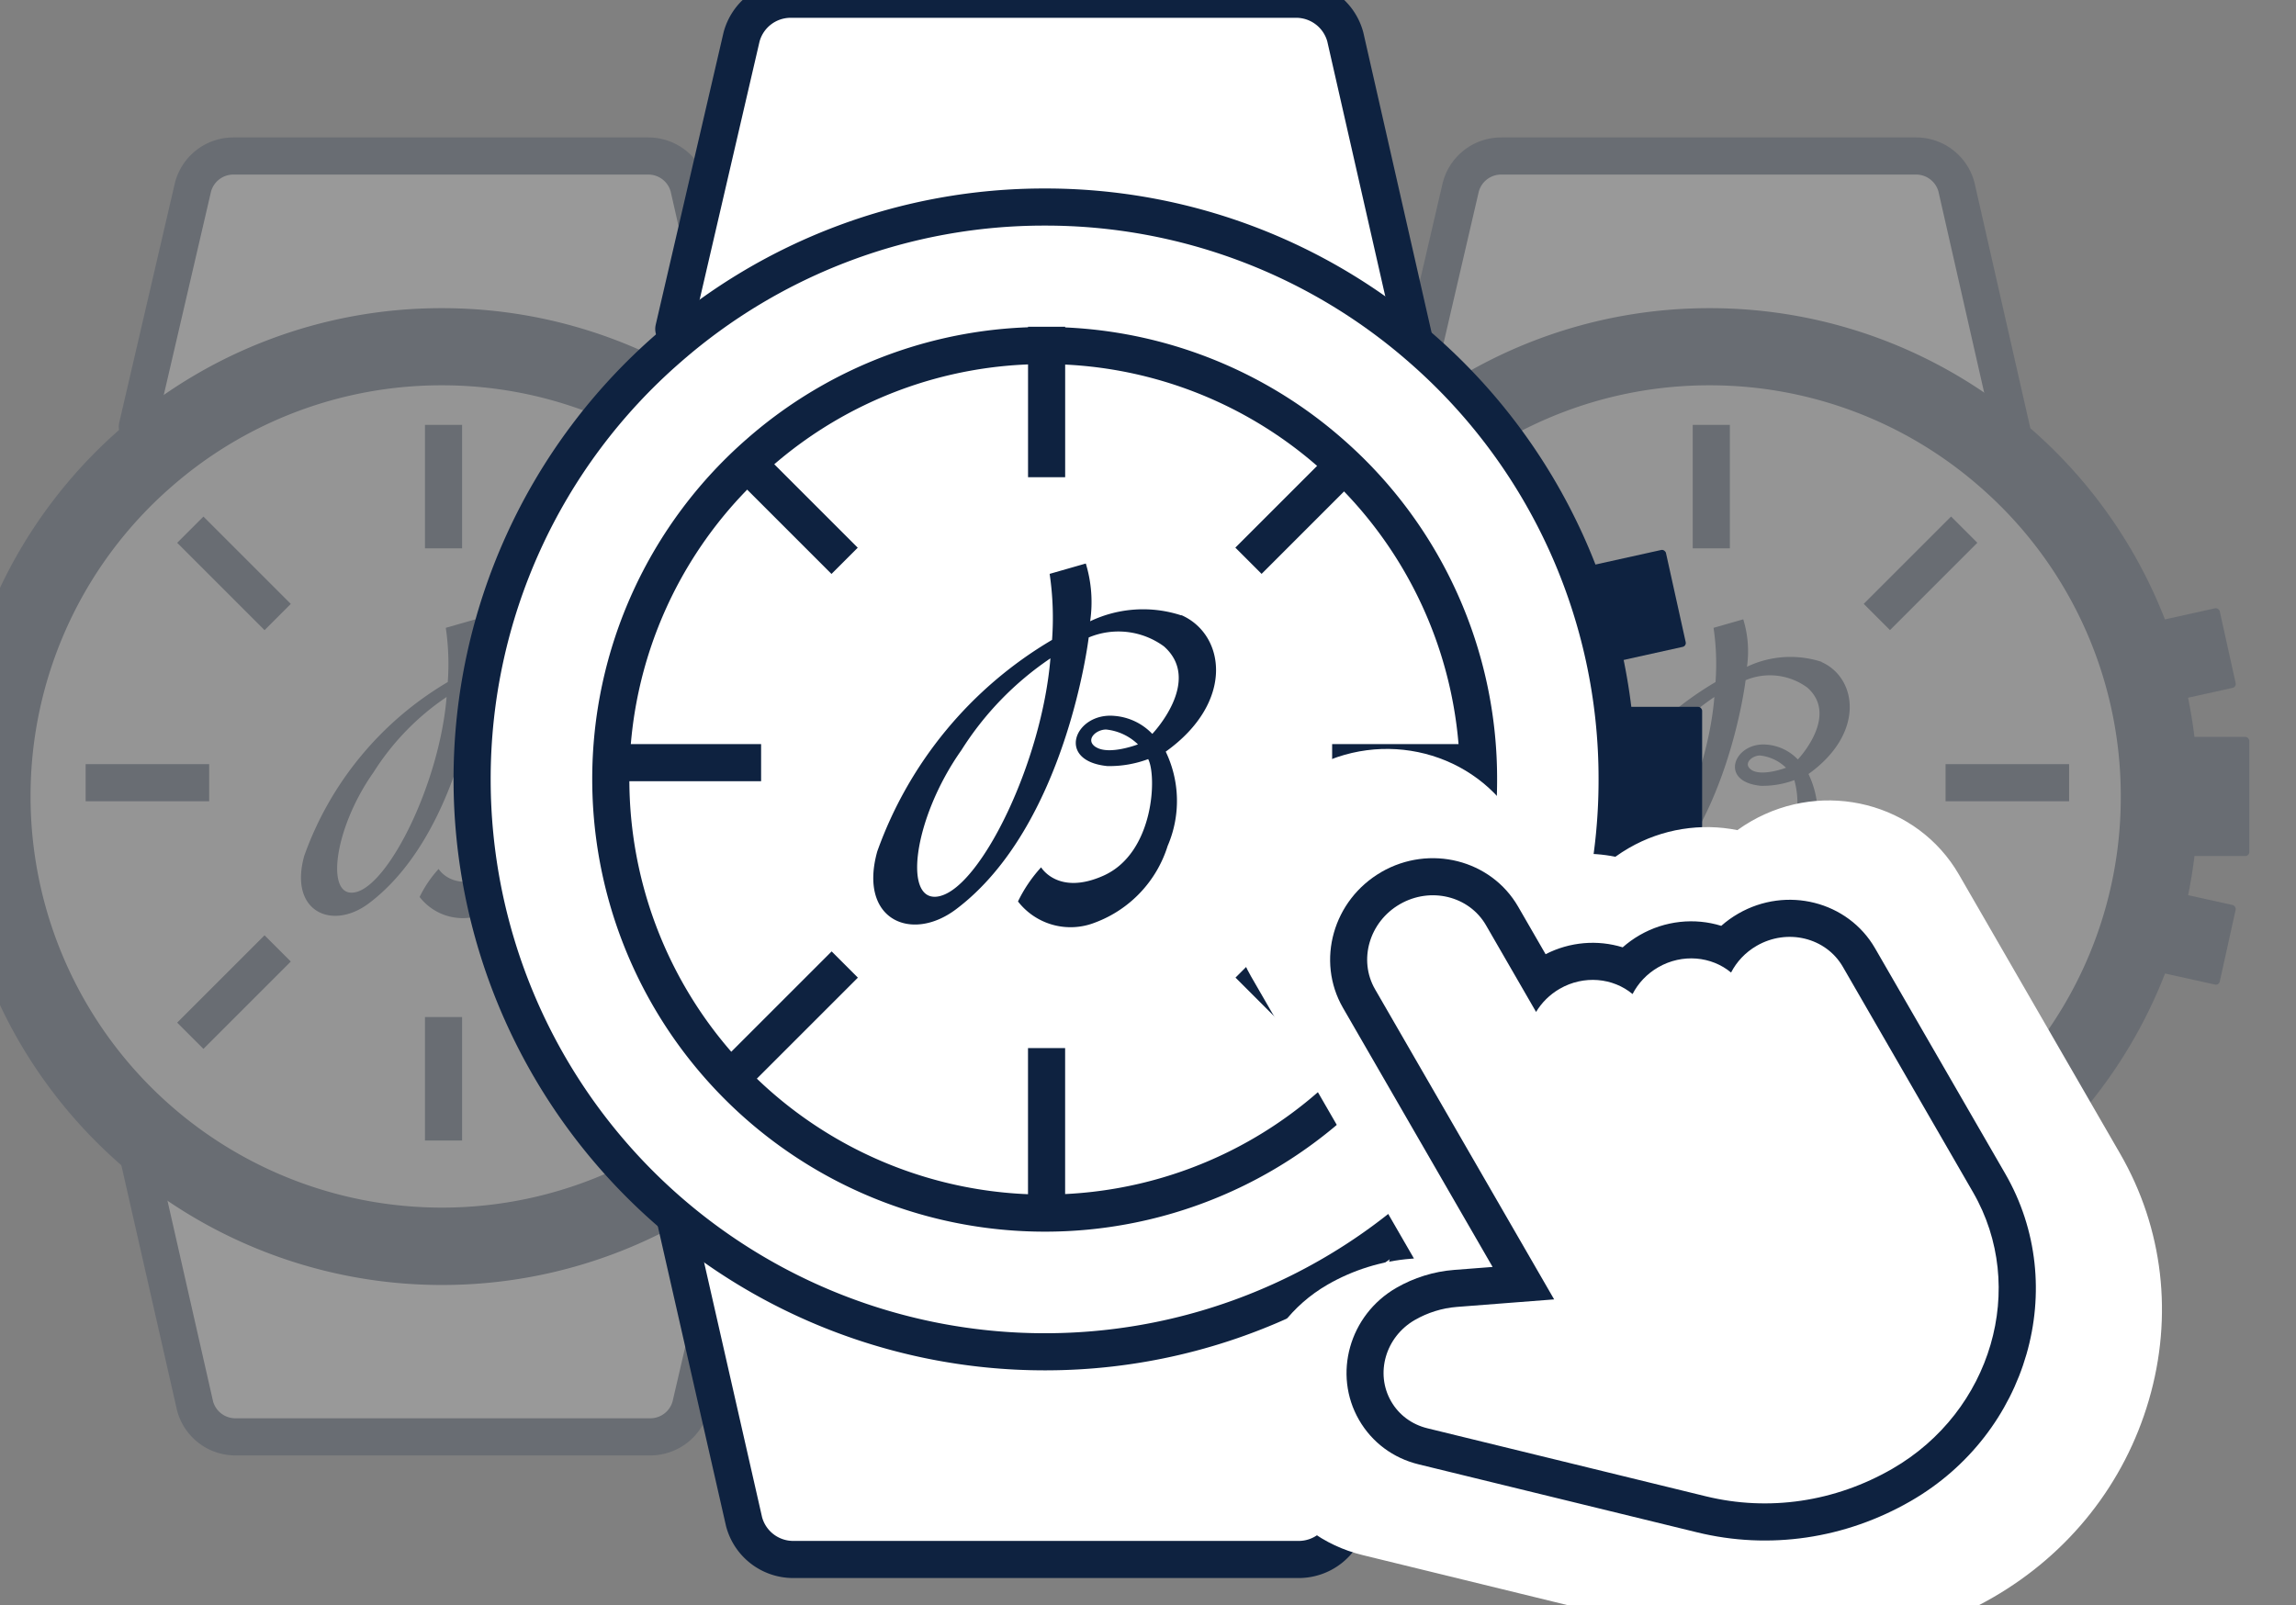 <?xml version="1.0" encoding="UTF-8" standalone="no"?>
<svg
   width="143"
   height="100"
   viewBox="0 0 143 100"
   version="1.1"
   id="svg892"
   sodipodi:docname="picto-select.svg"
   inkscape:version="1.1 (c4e8f9e, 2021-05-24)"
   xmlns:inkscape="http://www.inkscape.org/namespaces/inkscape"
   xmlns:sodipodi="http://sodipodi.sourceforge.net/DTD/sodipodi-0.dtd"
   xmlns="http://www.w3.org/2000/svg"
   xmlns:svg="http://www.w3.org/2000/svg">
  <rect x="0" y="0" width="143" height="100" fill="#808080" stroke="none"/>
  <defs
     id="defs896" />
  <sodipodi:namedview
     id="namedview894"
     pagecolor="#ffffff"
     bordercolor="#666666"
     borderopacity="1.0"
     inkscape:pageshadow="2"
     inkscape:pageopacity="0.0"
     inkscape:pagecheckerboard="false"
     showgrid="false"
     inkscape:zoom="4.7059491"
     inkscape:cx="59.392908"
     inkscape:cy="62.580363"
     inkscape:window-width="2162"
     inkscape:window-height="1055"
     inkscape:window-x="0"
     inkscape:window-y="25"
     inkscape:window-maximized="0"
     inkscape:current-layer="svg892" />
  <g
     id="Groupe_5072"
     data-name="Groupe 5072"
     transform="matrix(2.312,0,0,2.312,45528.91,18584.172)">
    <g
       id="Groupe_5059"
       data-name="Groupe 5059"
       transform="translate(-19693.195,-8033.933)"
       opacity="0.2">
      <g
         id="Group_4961"
         data-name="Group 4961">
        <path
           id="Tracé_4847"
           data-name="Tracé 4847"
           d="M 0,7.293 1.5,0.836 A 1.124,1.124 0 0 1 2.58,0 h 11.188 a 1.124,1.124 0 0 1 1.082,0.836 l 1.55,6.825"
           transform="rotate(180,10.432,17.256)"
           fill="none"
           stroke="#0e2240"
           stroke-linecap="round"
           stroke-linejoin="round"
           stroke-width="1"
           style="fill:#ffffff" />
        <path
           id="Tracé_4846"
           data-name="Tracé 4846"
           d="m -31.25,-1738.236 1.5,-6.458 a 1.124,1.124 0 0 1 1.082,-0.835 h 11.188 a 1.124,1.124 0 0 1 1.082,0.835 l 1.552,6.826"
           transform="translate(35.71,1745.529)"
           fill="none"
           stroke="#0e2240"
           stroke-linecap="round"
           stroke-linejoin="round"
           stroke-width="1"
           style="fill:#ffffff" />
        <path
           id="Path_4841"
           data-name="Path 4841"
           d="m 33.438,-1697.143 c 0,0.257 -0.007,0.512 -0.022,0.765 a 12.586,12.586 0 0 1 -2.556,6.9 12.636,12.636 0 0 1 -10.082,5 12.662,12.662 0 0 1 -12.66,-12.662 12.622,12.622 0 0 1 4.348,-9.544 12.607,12.607 0 0 1 8.314,-3.114 12.607,12.607 0 0 1 8.314,3.114 12.618,12.618 0 0 1 4.344,9.541 z"
           transform="translate(-8.118,1714.398)"
           fill="#0e2240"
           stroke="#0e2240"
           stroke-miterlimit="10"
           stroke-width="1" />
        <g
           id="Groupe_4961"
           data-name="Groupe 4961"
           transform="translate(24.239,12.164)">
          <rect
             id="Rectangle_4995"
             data-name="Rectangle 4995"
             width="2.196"
             height="3.209"
             rx="0.106"
             transform="translate(0.766,3.488)"
             fill="#0e2240"
             x="0"
             y="0"
             ry="0.106" />
          <rect
             id="Rectangle_4996"
             data-name="Rectangle 4996"
             width="2.196"
             height="2.196"
             rx="0.106"
             transform="matrix(0.976,-0.216,0.216,0.976,0,0.474)"
             fill="#0e2240"
             x="0"
             y="0"
             ry="0.106" />
          <rect
             id="Rectangle_4997"
             data-name="Rectangle 4997"
             width="2.196"
             height="2.196"
             rx="0.106"
             transform="matrix(0.976,0.216,-0.216,0.976,0.474,7.567)"
             fill="#0e2240"
             x="0"
             y="0"
             ry="0.106" />
        </g>
        <path
           id="Path_4841-2"
           data-name="Path 4841"
           d="m 31.274,-1698.225 c 0,0.235 -0.006,0.468 -0.02,0.7 a 11.512,11.512 0 0 1 -2.338,6.306 11.557,11.557 0 0 1 -9.22,4.573 11.579,11.579 0 0 1 -11.578,-11.58 11.543,11.543 0 0 1 3.977,-8.729 11.53,11.53 0 0 1 7.6,-2.848 11.53,11.53 0 0 1 7.6,2.848 11.539,11.539 0 0 1 3.979,8.73 z"
           transform="translate(-7.035,1715.481)"
           fill="#ebebeb"
           stroke="#0e2240"
           stroke-miterlimit="10"
           stroke-width="1" />
        <path
           id="path4162"
           d="m 94.964,16.913 c -0.247,-0.156 0,-0.39 0.226,-0.39 a 1.189,1.189 0 0 1 0.7,0.33 c 0,0 -0.638,0.244 -0.93,0.06 M 91.532,20.2 c -0.854,0.234 -0.627,-1.687 0.457,-3.221 a 6.875,6.875 0 0 1 1.971,-2.033 c -0.187,2.284 -1.518,5 -2.427,5.255 m 5.32,-6.2 a 2.721,2.721 0 0 0 -2.015,0.131 v 0 a 2.933,2.933 0 0 0 -0.1,-1.278 l -0.8,0.229 a 6.7,6.7 0 0 1 0.053,1.461 v 0 a 8.9,8.9 0 0 0 -3.866,4.682 c -0.421,1.51 0.753,2.023 1.741,1.28 2.439,-1.836 2.935,-6.012 2.935,-6.012 a 1.7,1.7 0 0 1 1.664,0.2 c 0.864,0.763 -0.257,1.936 -0.257,1.936 a 1.3,1.3 0 0 0 -0.836,-0.4 c -0.874,-0.081 -1.317,1 -0.158,1.11 a 2.443,2.443 0 0 0 0.9,-0.154 2.326,2.326 0 0 1 -0.987,2.577 C 94.119,20.216 93.745,19.58 93.745,19.58 a 3.145,3.145 0 0 0 -0.512,0.755 1.472,1.472 0 0 0 1.705,0.467 2.654,2.654 0 0 0 1.6,-1.695 2.513,2.513 0 0 0 -0.043,-2.085 c 1.536,-1.1 1.31,-2.594 0.349,-3.018"
           transform="translate(-81.169,-0.37)"
           fill="#0e2240" />
      </g>
      <line
         id="Ligne_1808"
         data-name="Ligne 1808"
         x2="3.328"
         transform="translate(3.067,16.886)"
         fill="none"
         stroke="#0e2240"
         stroke-width="1"
         x1="0"
         y1="0"
         y2="0" />
      <line
         id="Ligne_1809"
         data-name="Ligne 1809"
         x2="3.328"
         transform="translate(19.019,16.886)"
         fill="none"
         stroke="#0e2240"
         stroke-width="1"
         x1="0"
         y1="0"
         y2="0" />
      <line
         id="Ligne_1810"
         data-name="Ligne 1810"
         x2="3.328"
         transform="rotate(90,2.732,9.976)"
         fill="none"
         stroke="#0e2240"
         stroke-width="1"
         x1="0"
         y1="0"
         y2="0" />
      <line
         id="Ligne_1811"
         data-name="Ligne 1811"
         x2="3.328"
         transform="rotate(90,-5.246,17.954)"
         fill="none"
         stroke="#0e2240"
         stroke-width="1"
         x1="0"
         y1="0"
         y2="0" />
      <line
         id="Ligne_1812"
         data-name="Ligne 1812"
         x2="3.328"
         transform="rotate(45,-9.211,12.14)"
         fill="none"
         stroke="#0e2240"
         stroke-width="1"
         x1="0"
         y1="0"
         y2="0" />
      <line
         id="Ligne_1813"
         data-name="Ligne 1813"
         x2="3.328"
         transform="rotate(45,-17.186,31.406)"
         fill="none"
         stroke="#0e2240"
         stroke-width="1"
         x1="0"
         y1="0"
         y2="0" />
      <line
         id="Ligne_1814"
         data-name="Ligne 1814"
         x2="3.328"
         transform="rotate(-45,31.557,4.747)"
         fill="none"
         stroke="#0e2240"
         stroke-width="1"
         x1="0"
         y1="0"
         y2="0" />
      <line
         id="Ligne_1815"
         data-name="Ligne 1815"
         x2="3.328"
         transform="rotate(-45,23.577,-14.513)"
         fill="none"
         stroke="#0e2240"
         stroke-width="1"
         x1="0"
         y1="0"
         y2="0" />
    </g>
    <g
       id="Groupe_5062"
       data-name="Groupe 5062"
       transform="translate(-19659.043,-8033.933)"
       opacity="0.2">
      <g
         id="Group_4961-2"
         data-name="Group 4961">
        <path
           id="Tracé_4846-2"
           data-name="Tracé 4846"
           d="m -31.25,-1738.236 1.5,-6.458 a 1.124,1.124 0 0 1 1.082,-0.835 h 11.188 a 1.124,1.124 0 0 1 1.082,0.835 l 1.552,6.826"
           transform="translate(35.71,1745.529)"
           fill="none"
           stroke="#0e2240"
           stroke-linecap="round"
           stroke-linejoin="round"
           stroke-width="1"
           style="fill:#ffffff" />
        <path
           id="Path_4841-3"
           data-name="Path 4841"
           d="m 33.438,-1697.143 c 0,0.257 -0.007,0.512 -0.022,0.765 a 12.586,12.586 0 0 1 -2.556,6.9 12.636,12.636 0 0 1 -10.082,5 12.662,12.662 0 0 1 -12.66,-12.662 12.622,12.622 0 0 1 4.348,-9.544 12.607,12.607 0 0 1 8.314,-3.114 12.607,12.607 0 0 1 8.314,3.114 12.618,12.618 0 0 1 4.344,9.541 z"
           transform="translate(-8.118,1714.398)"
           fill="#0e2240"
           stroke="#0e2240"
           stroke-miterlimit="10"
           stroke-width="1" />
        <g
           id="Groupe_4961-2"
           data-name="Groupe 4961"
           transform="translate(24.239,12.164)">
          <rect
             id="Rectangle_4995-2"
             data-name="Rectangle 4995"
             width="2.196"
             height="3.209"
             rx="0.106"
             transform="translate(0.766,3.488)"
             fill="#0e2240"
             x="0"
             y="0"
             ry="0.106" />
          <rect
             id="Rectangle_4996-2"
             data-name="Rectangle 4996"
             width="2.196"
             height="2.196"
             rx="0.106"
             transform="matrix(0.976,-0.216,0.216,0.976,0,0.474)"
             fill="#0e2240"
             x="0"
             y="0"
             ry="0.106" />
          <rect
             id="Rectangle_4997-2"
             data-name="Rectangle 4997"
             width="2.196"
             height="2.196"
             rx="0.106"
             transform="matrix(0.976,0.216,-0.216,0.976,0.474,7.567)"
             fill="#0e2240"
             x="0"
             y="0"
             ry="0.106" />
        </g>
        <path
           id="Path_4841-4"
           data-name="Path 4841"
           d="m 31.274,-1698.225 c 0,0.235 -0.006,0.468 -0.02,0.7 a 11.512,11.512 0 0 1 -2.338,6.306 11.557,11.557 0 0 1 -9.22,4.573 11.579,11.579 0 0 1 -11.578,-11.58 11.543,11.543 0 0 1 3.977,-8.729 11.53,11.53 0 0 1 7.6,-2.848 11.53,11.53 0 0 1 7.6,2.848 11.539,11.539 0 0 1 3.979,8.73 z"
           transform="translate(-7.035,1715.481)"
           fill="#ebebeb"
           stroke="#0e2240"
           stroke-miterlimit="10"
           stroke-width="1" />
        <path
           id="path4162-2"
           data-name="path4162"
           d="m 94.964,16.913 c -0.247,-0.156 0,-0.39 0.226,-0.39 a 1.189,1.189 0 0 1 0.7,0.33 c 0,0 -0.638,0.244 -0.93,0.06 M 91.532,20.2 c -0.854,0.234 -0.627,-1.687 0.457,-3.221 a 6.875,6.875 0 0 1 1.971,-2.033 c -0.187,2.284 -1.518,5 -2.427,5.255 m 5.32,-6.2 a 2.721,2.721 0 0 0 -2.015,0.131 v 0 a 2.933,2.933 0 0 0 -0.1,-1.278 l -0.8,0.229 a 6.7,6.7 0 0 1 0.053,1.461 v 0 a 8.9,8.9 0 0 0 -3.866,4.682 c -0.421,1.51 0.753,2.023 1.741,1.28 2.439,-1.836 2.935,-6.012 2.935,-6.012 a 1.7,1.7 0 0 1 1.664,0.2 c 0.864,0.763 -0.257,1.936 -0.257,1.936 a 1.3,1.3 0 0 0 -0.836,-0.4 c -0.874,-0.081 -1.317,1 -0.158,1.11 a 2.443,2.443 0 0 0 0.9,-0.154 2.326,2.326 0 0 1 -0.987,2.577 C 94.119,20.216 93.745,19.58 93.745,19.58 a 3.145,3.145 0 0 0 -0.512,0.755 1.472,1.472 0 0 0 1.705,0.467 2.654,2.654 0 0 0 1.6,-1.695 2.513,2.513 0 0 0 -0.043,-2.085 c 1.536,-1.1 1.31,-2.594 0.349,-3.018"
           transform="translate(-81.169,-0.37)"
           fill="#0e2240" />
        <path
           id="Tracé_4847-2"
           data-name="Tracé 4847"
           d="M 0,7.293 1.5,0.836 A 1.124,1.124 0 0 1 2.58,0 h 11.188 a 1.124,1.124 0 0 1 1.082,0.836 l 1.55,6.825"
           transform="rotate(180,10.432,17.256)"
           fill="none"
           stroke="#0e2240"
           stroke-linecap="round"
           stroke-linejoin="round"
           stroke-width="1" />
      </g>
      <line
         id="Ligne_1808-2"
         data-name="Ligne 1808"
         x2="3.328"
         transform="translate(3.067,16.886)"
         fill="none"
         stroke="#0e2240"
         stroke-width="1"
         x1="0"
         y1="0"
         y2="0" />
      <line
         id="Ligne_1809-2"
         data-name="Ligne 1809"
         x2="3.328"
         transform="translate(19.019,16.886)"
         fill="none"
         stroke="#0e2240"
         stroke-width="1"
         x1="0"
         y1="0"
         y2="0" />
      <line
         id="Ligne_1810-2"
         data-name="Ligne 1810"
         x2="3.328"
         transform="rotate(90,2.732,9.976)"
         fill="none"
         stroke="#0e2240"
         stroke-width="1"
         x1="0"
         y1="0"
         y2="0" />
      <line
         id="Ligne_1811-2"
         data-name="Ligne 1811"
         x2="3.328"
         transform="rotate(90,-5.246,17.954)"
         fill="none"
         stroke="#0e2240"
         stroke-width="1"
         x1="0"
         y1="0"
         y2="0" />
      <line
         id="Ligne_1812-2"
         data-name="Ligne 1812"
         x2="3.328"
         transform="rotate(45,-9.211,12.14)"
         fill="none"
         stroke="#0e2240"
         stroke-width="1"
         x1="0"
         y1="0"
         y2="0" />
      <line
         id="Ligne_1813-2"
         data-name="Ligne 1813"
         x2="3.328"
         transform="rotate(45,-17.186,31.406)"
         fill="none"
         stroke="#0e2240"
         stroke-width="1"
         x1="0"
         y1="0"
         y2="0" />
      <line
         id="Ligne_1814-2"
         data-name="Ligne 1814"
         x2="3.328"
         transform="rotate(-45,31.557,4.747)"
         fill="none"
         stroke="#0e2240"
         stroke-width="1"
         x1="0"
         y1="0"
         y2="0" />
      <line
         id="Ligne_1815-2"
         data-name="Ligne 1815"
         x2="3.328"
         transform="rotate(-45,23.577,-14.513)"
         fill="none"
         stroke="#0e2240"
         stroke-width="1"
         x1="0"
         y1="0"
         y2="0" />
    </g>
    <g
       id="Group_4961-3"
       data-name="Group 4961"
       transform="translate(-19679.717,-8038.157)">
      <path
         id="Tracé_4847-3"
         data-name="Tracé 4847"
         d="M 0,8.885 1.825,1.018 A 1.369,1.369 0 0 1 3.143,0 h 13.629 a 1.37,1.37 0 0 1 1.318,1.018 l 1.891,8.315"
         transform="rotate(180,12.708,21.02)"
         fill="none"
         stroke="#0e2240"
         stroke-linecap="round"
         stroke-linejoin="round"
         stroke-width="1"
         style="fill:#ffffff" />
      <path
         id="Tracé_4846-3"
         data-name="Tracé 4846"
         d="m -31.25,-1736.644 1.825,-7.867 a 1.369,1.369 0 0 1 1.318,-1.018 h 13.629 a 1.37,1.37 0 0 1 1.318,1.018 l 1.891,8.315"
         transform="translate(36.683,1745.529)"
         fill="none"
         stroke="#0e2240"
         stroke-linecap="round"
         stroke-linejoin="round"
         stroke-width="1"
         style="fill:#ffffff" />
      <path
         id="Path_4841-5"
         data-name="Path 4841"
         d="m 38.963,-1694.38 c 0,0.313 -0.008,0.623 -0.027,0.931 a 15.333,15.333 0 0 1 -3.114,8.4 15.394,15.394 0 0 1 -12.282,6.092 15.424,15.424 0 0 1 -15.422,-15.425 15.375,15.375 0 0 1 5.3,-11.627 15.358,15.358 0 0 1 10.128,-3.793 15.358,15.358 0 0 1 10.128,3.793 15.371,15.371 0 0 1 5.289,11.629 z"
         transform="translate(-8.118,1715.401)"
         fill="#ffffff"
         stroke="#0e2240"
         stroke-miterlimit="10"
         stroke-width="1" />
      <g
         id="Groupe_4961-3"
         data-name="Groupe 4961"
         transform="translate(29.527,14.817)">
        <rect
           id="Rectangle_4995-3"
           data-name="Rectangle 4995"
           width="2.675"
           height="3.908"
           rx="0.106"
           transform="translate(0.933,4.249)"
           fill="#0e2240"
           x="0"
           y="0"
           ry="0.106" />
        <rect
           id="Rectangle_4996-3"
           data-name="Rectangle 4996"
           width="2.675"
           height="2.675"
           rx="0.106"
           transform="matrix(0.976,-0.216,0.216,0.976,0,0.577)"
           fill="#0e2240"
           x="0"
           y="0"
           ry="0.106" />
        <rect
           id="Rectangle_4997-3"
           data-name="Rectangle 4997"
           width="2.675"
           height="2.675"
           rx="0.106"
           transform="matrix(0.976,0.216,-0.216,0.976,0.577,9.218)"
           fill="#0e2240"
           x="0"
           y="0"
           ry="0.106" />
      </g>
      <path
         id="Path_4841-6"
         data-name="Path 4841"
         d="m 31.494,-1698.115 c 0,0.237 -0.006,0.472 -0.02,0.706 a 11.621,11.621 0 0 1 -2.36,6.365 11.667,11.667 0 0 1 -9.308,4.616 11.689,11.689 0 0 1 -11.688,-11.69 11.652,11.652 0 0 1 4.014,-8.811 11.639,11.639 0 0 1 7.676,-2.875 11.639,11.639 0 0 1 7.676,2.875 11.648,11.648 0 0 1 4.01,8.814 z"
         transform="translate(-4.382,1719.135)"
         fill="none"
         stroke="#0e2240"
         stroke-miterlimit="10"
         stroke-width="1" />
      <path
         id="path4162-3"
         data-name="path4162"
         d="m 96.038,17.8 c -0.3,-0.19 -0.005,-0.475 0.275,-0.475 a 1.449,1.449 0 0 1 0.858,0.4 c 0,0 -0.778,0.3 -1.133,0.073 m -4.181,4.01 c -1.04,0.285 -0.764,-2.055 0.556,-3.924 a 8.375,8.375 0 0 1 2.4,-2.477 c -0.228,2.782 -1.849,6.1 -2.957,6.4 m 6.481,-7.558 a 3.315,3.315 0 0 0 -2.454,0.159 v 0 a 3.573,3.573 0 0 0 -0.117,-1.556 l -0.974,0.279 a 8.162,8.162 0 0 1 0.065,1.779 v 0 a 10.846,10.846 0 0 0 -4.709,5.7 c -0.513,1.84 0.917,2.465 2.121,1.559 2.972,-2.236 3.575,-7.324 3.575,-7.324 a 2.073,2.073 0 0 1 2.027,0.24 c 1.053,0.93 -0.314,2.358 -0.314,2.358 a 1.579,1.579 0 0 0 -1.018,-0.485 c -1.064,-0.1 -1.6,1.212 -0.193,1.352 a 2.976,2.976 0 0 0 1.1,-0.188 c 0.236,0.448 0.165,2.525 -1.2,3.139 -1.228,0.551 -1.684,-0.223 -1.684,-0.223 a 3.831,3.831 0 0 0 -0.623,0.92 1.793,1.793 0 0 0 2.077,0.568 3.232,3.232 0 0 0 1.955,-2.065 3.062,3.062 0 0 0 -0.052,-2.54 c 1.871,-1.339 1.6,-3.159 0.425,-3.677"
         transform="translate(-79.234,2.352)"
         fill="#0e2240" />
    </g>
    <line
       id="Ligne_1506"
       data-name="Ligne 1506"
       x2="4.054"
       transform="translate(-19675.986,-8017.587)"
       fill="none"
       stroke="#0e2240"
       stroke-width="1"
       x1="0"
       y1="0"
       y2="0" />
    <line
       id="Ligne_1507"
       data-name="Ligne 1507"
       x2="4.054"
       transform="translate(-19656.549,-8017.587)"
       fill="none"
       stroke="#0e2240"
       stroke-width="1"
       x1="0"
       y1="0"
       y2="0" />
    <line
       id="Ligne_1508"
       data-name="Ligne 1508"
       x2="4.054"
       transform="rotate(90,-5817.454,-13846.787)"
       fill="none"
       stroke="#0e2240"
       stroke-width="1"
       x1="0"
       y1="0"
       y2="0" />
    <line
       id="Ligne_1509"
       data-name="Ligne 1509"
       x2="4.054"
       transform="rotate(90,-5827.173,-13837.069)"
       fill="none"
       stroke="#0e2240"
       stroke-width="1"
       x1="0"
       y1="0"
       y2="0" />
    <line
       id="Ligne_1510"
       data-name="Ligne 1510"
       x2="4.054"
       transform="rotate(45,-148.166,-27759.813)"
       fill="none"
       stroke="#0e2240"
       stroke-width="1"
       x1="0"
       y1="0"
       y2="0" />
    <line
       id="Ligne_1511"
       data-name="Ligne 1511"
       x2="4.054"
       transform="rotate(45,-157.88,-27736.344)"
       fill="none"
       stroke="#0e2240"
       stroke-width="1"
       x1="0"
       y1="0"
       y2="0" />
    <line
       id="Ligne_1512"
       data-name="Ligne 1512"
       x2="4.054"
       transform="rotate(-45,-19504.33,19742.222)"
       fill="none"
       stroke="#0e2240"
       stroke-width="1"
       x1="0"
       y1="0"
       y2="0" />
    <line
       id="Ligne_1513"
       data-name="Ligne 1513"
       x2="4.054"
       transform="rotate(-45,-19514.052,19718.761)"
       fill="none"
       stroke="#0e2240"
       stroke-width="1"
       x1="0"
       y1="0"
       y2="0" />
    <g
       id="Groupe_4986"
       data-name="Groupe 4986"
       transform="rotate(-30,-24781.239,32687.027)">
      <g
         id="Tracé_3767"
         data-name="Tracé 3767"
         fill="#ffffff">
        <path
           d="m 13.352,25.523 c -2.469,0 -4.791,-0.921 -6.539,-2.594 l -6.906,-6.607 c -0.585,-0.559 -0.907,-1.306 -0.907,-2.103 0,-1.631 1.364,-2.958 3.04,-2.958 0.644,0 1.288,0.146 1.864,0.421 l 1.505,0.72 8.6e-6,-10.359 c 0,-1.678 1.407,-3.044 3.136,-3.044 1.729,0 3.136,1.365 3.136,3.044 v 2.066 c 0.023,-4.806e-4 0.045,-7.224e-4 0.068,-7.224e-4 0.956,0 1.841,0.424 2.427,1.116 0.252,-0.063 0.513,-0.095 0.778,-0.095 0.956,0 1.841,0.424 2.427,1.116 0.252,-0.063 0.513,-0.095 0.778,-0.095 1.729,0 3.136,1.365 3.136,3.044 l -9e-6,8.685 c 9e-6,2.047 -0.833,3.97 -2.345,5.417 -1.5,1.435 -3.488,2.225 -5.598,2.225 z"
           stroke="none"
           id="path880" />
        <path
           d="M 8.545,-1.9073486e-6 C 7.367,-1.9073486e-6 6.409,0.917 6.409,2.044 l -9.6e-6,11.946 -2.936,-1.405 C 3.03,12.373 2.535,12.262 2.04,12.262 0.914,12.262 0,13.137 0,14.219 c 0,0.522 0.213,1.012 0.598,1.38 l 6.907,6.607 c 1.561,1.494 3.638,2.316 5.847,2.316 3.828,-10e-6 6.943,-2.98 6.943,-6.642 l 9e-6,-8.685 c -9e-6,-1.127 -0.958,-2.044 -2.136,-2.044 -0.439,0 -0.848,0.128 -1.188,0.345 -0.293,-0.795 -1.086,-1.367 -2.017,-1.367 -0.439,0 -0.848,0.128 -1.188,0.345 -0.293,-0.795 -1.086,-1.367 -2.017,-1.367 -0.389,0 -0.754,0.1 -1.068,0.275 V 2.044 C 10.682,0.917 9.723,-1.9073486e-6 8.545,-1.9073486e-6 m 0,-2 c 2.281,0 4.136,1.814 4.136,4.044 v 1.17 c 0.688,0.157 1.321,0.483 1.839,0.939 0.143,-0.015 0.288,-0.022 0.434,-0.022 1.044,0 2.026,0.388 2.771,1.044 0.143,-0.015 0.288,-0.022 0.434,-0.022 2.281,0 4.136,1.814 4.136,4.044 l -9e-6,8.685 c 9e-6,2.322 -0.942,4.503 -2.653,6.139 -1.687,1.614 -3.921,2.502 -6.29,2.502 -2.728,0 -5.296,-1.02 -7.23,-2.872 L -0.784,17.045 C -1.568,16.295 -2,15.292 -2,14.219 c 0,-2.182 1.812,-3.958 4.04,-3.958 0.792,0 1.586,0.179 2.295,0.519 l 0.073,0.035 7.7e-6,-8.772 c 0,-2.23 1.856,-4.044 4.136,-4.044 z"
           stroke="none"
           fill="#ffffff"
           id="path882" />
      </g>
      <g
         id="Tracé_4997"
         data-name="Tracé 4997"
         transform="translate(1.951,2.357)"
         fill="#ffffff">
        <path
           d="m 10.785,20.308 c -1.915,0 -3.715,-0.714 -5.069,-2.01 L 0.138,12.962 c -0.411,-0.393 -0.638,-0.918 -0.638,-1.476 0,-1.148 0.964,-2.081 2.148,-2.081 0.474,0 0.949,0.107 1.373,0.31 l 1.656,0.792 9e-6,-8.856 c 0,-1.186 0.998,-2.151 2.226,-2.151 1.227,0 2.226,0.965 2.226,2.151 V 3.656 C 9.247,3.636 9.369,3.627 9.491,3.627 c 0.75,0 1.438,0.366 1.845,0.948 0.237,-0.081 0.488,-0.123 0.743,-0.123 0.749,0 1.438,0.366 1.845,0.948 0.237,-0.081 0.488,-0.123 0.743,-0.123 1.227,0 2.226,0.965 2.226,2.151 v 7.015 c 0,3.234 -2.74,5.865 -6.108,5.865 z"
           stroke="none"
           id="path885" />
        <path
           d="M 6.902,-3.8146973e-6 C 5.951,-3.8146973e-6 5.177,0.74 5.177,1.651 l -1.05e-5,9.649 -2.372,-1.135 C 2.448,9.994 2.047,9.904 1.648,9.904 0.739,9.904 1.9073486e-6,10.611 1.9073486e-6,11.485 c 0,0.422 0.172,0.817 0.483,1.115 l 5.579,5.337 c 1.261,1.207 2.939,1.871 4.723,1.871 3.092,-9e-6 5.608,-2.407 5.608,-5.365 V 7.428 c 0,-0.91 -0.774,-1.651 -1.726,-1.651 -0.355,0 -0.685,0.103 -0.959,0.279 -0.236,-0.642 -0.877,-1.104 -1.629,-1.104 -0.355,0 -0.685,0.103 -0.959,0.279 -0.236,-0.642 -0.877,-1.104 -1.629,-1.104 -0.314,0 -0.609,0.081 -0.863,0.222 V 1.651 C 8.628,0.74 7.854,-3.8146973e-6 6.902,-3.8146973e-6 m 0,-1 c 1.503,0 2.726,1.189 2.726,2.651 V 3.13 c 0.735,0.036 1.413,0.361 1.891,0.878 0.183,-0.037 0.37,-0.056 0.56,-0.056 0.788,0 1.521,0.333 2.029,0.882 0.183,-0.037 0.37,-0.056 0.56,-0.056 1.503,0 2.726,1.189 2.726,2.651 v 7.015 c 0,3.51 -2.964,6.365 -6.608,6.365 -2.044,0 -3.967,-0.763 -5.414,-2.149 l -5.579,-5.336 c -0.511,-0.488 -0.792,-1.141 -0.792,-1.838 0,-1.423 1.188,-2.581 2.648,-2.581 0.549,0 1.098,0.124 1.589,0.359 l 0.94,0.45 8.6e-6,-8.062 c 0,-1.462 1.223,-2.651 2.726,-2.651 z"
           stroke="none"
           fill="#0e2240"
           id="path887" />
      </g>
    </g>
  </g>
</svg>
